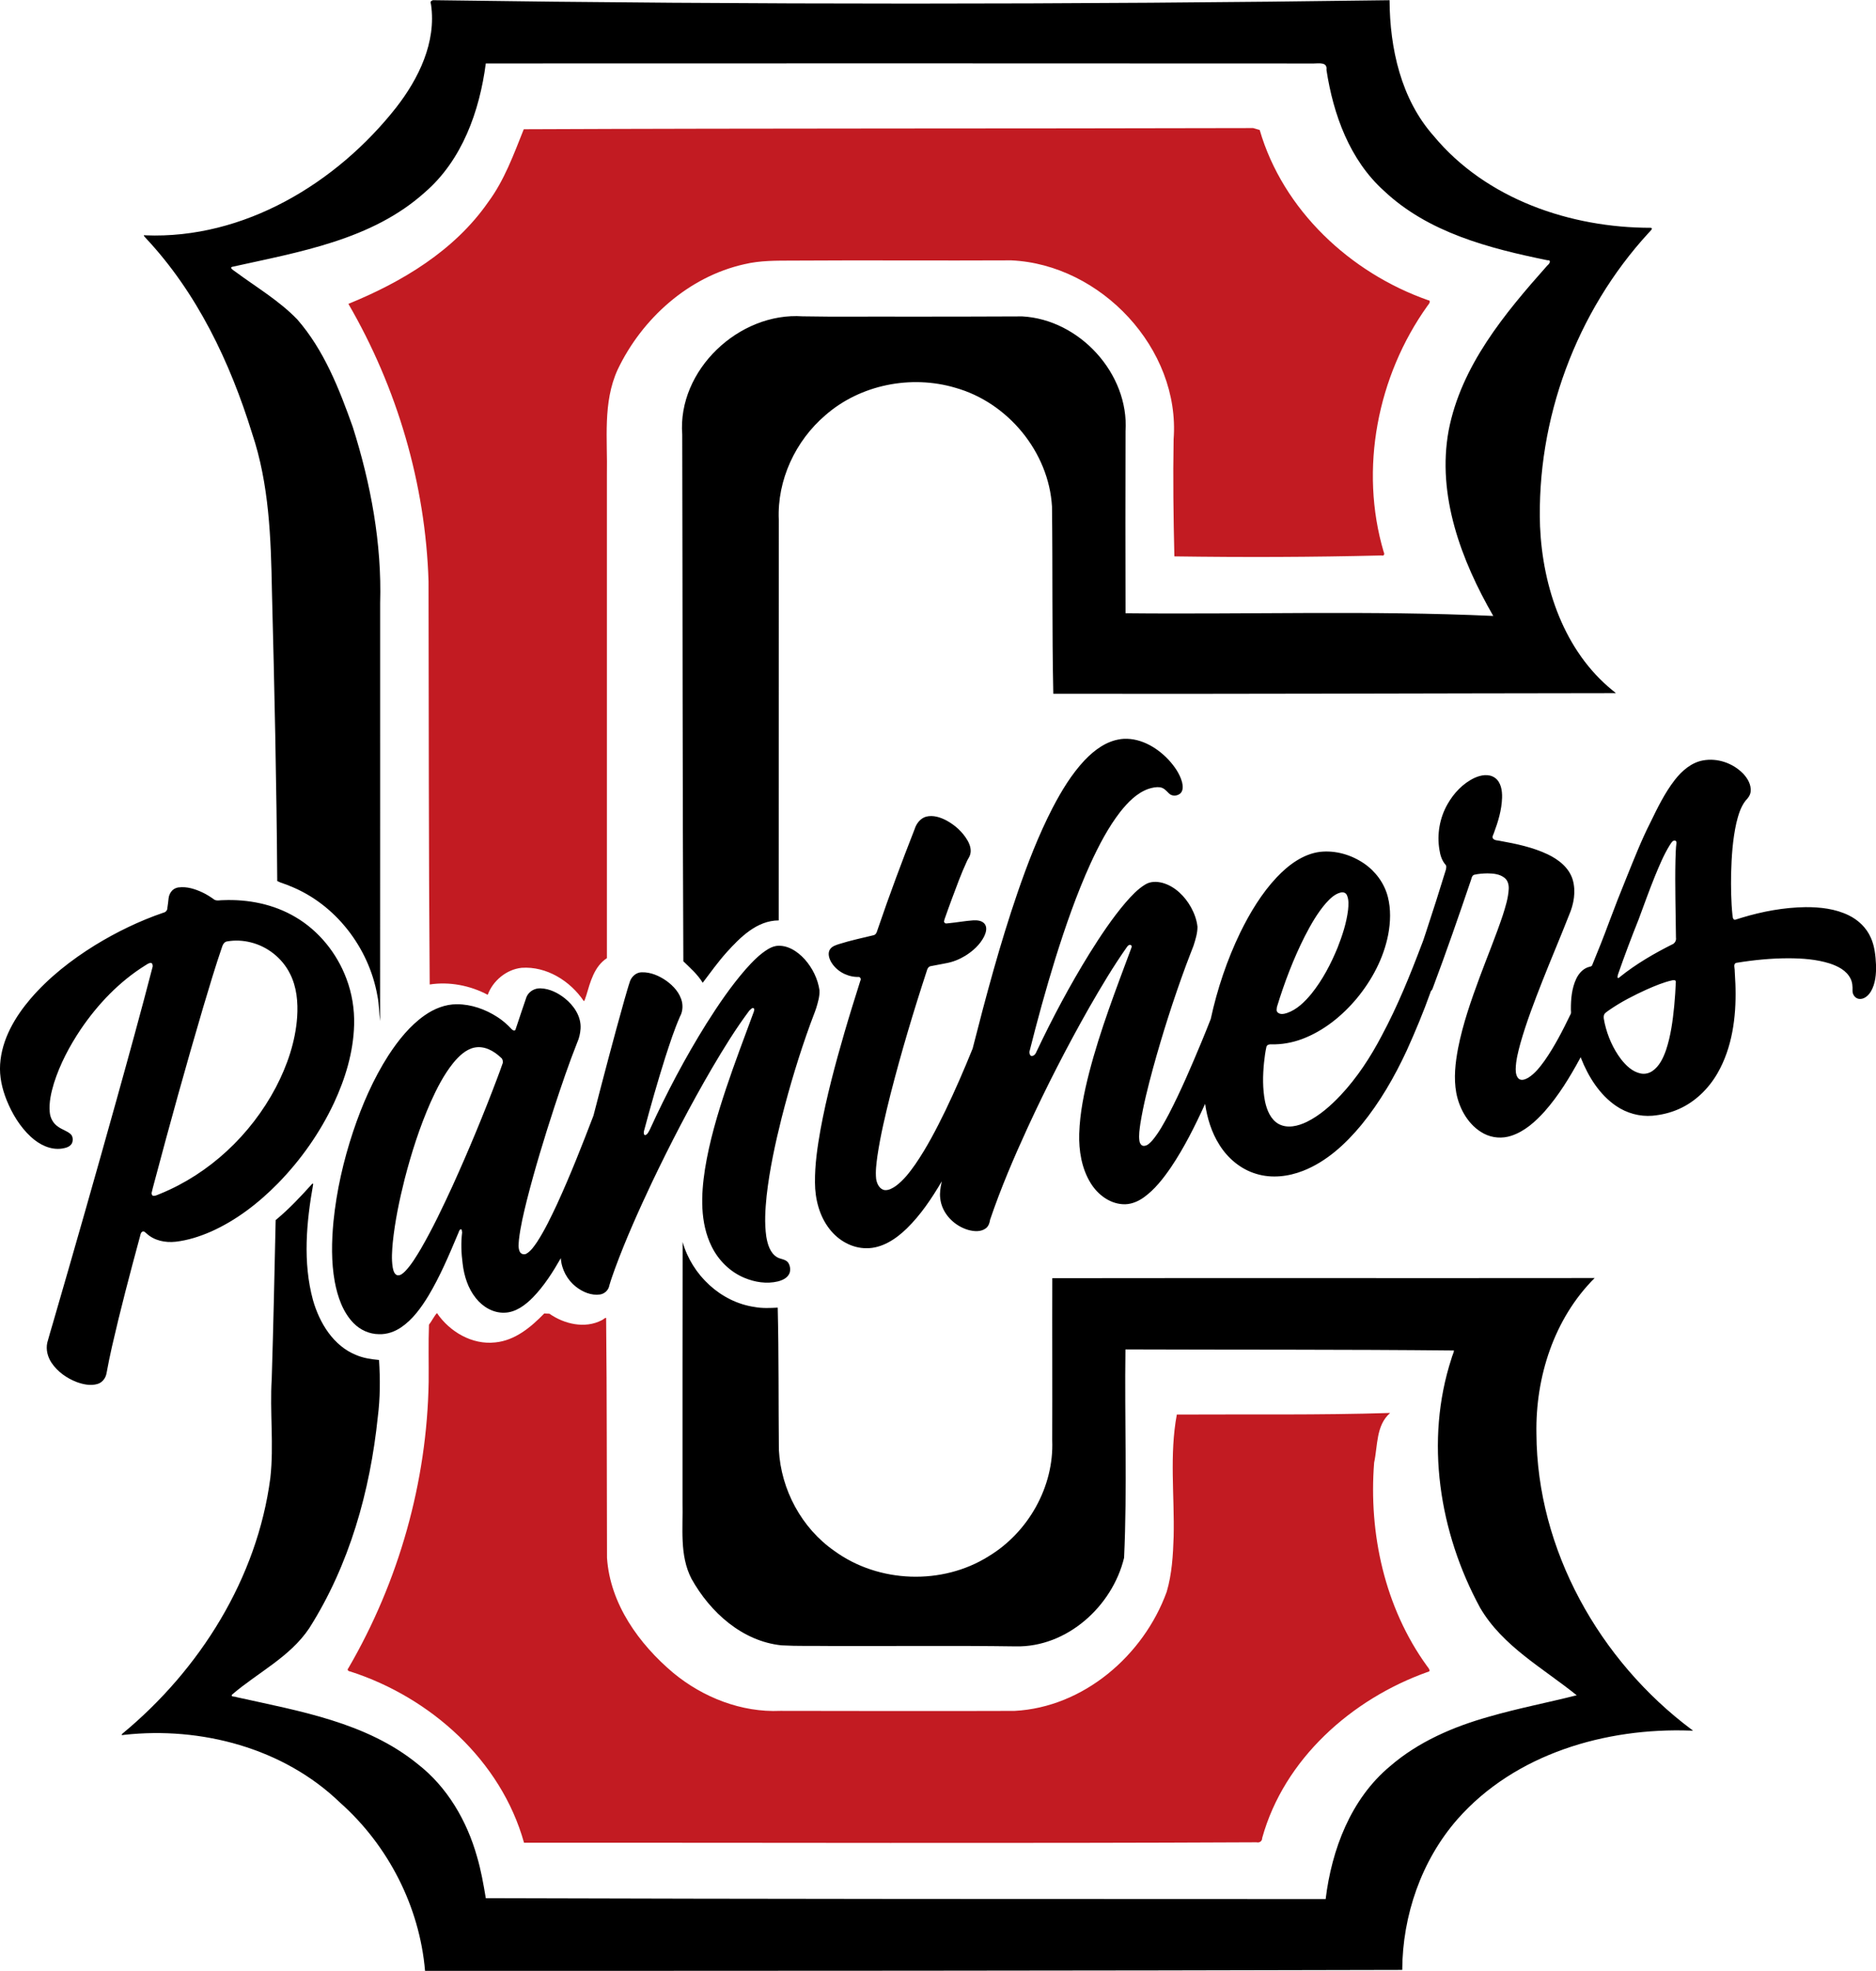 <?xml version="1.0" encoding="UTF-8"?>
<!DOCTYPE svg PUBLIC "-//W3C//DTD SVG 1.0//EN" "http://www.w3.org/TR/2001/REC-SVG-20010904/DTD/svg10.dtd">
<!-- Creator: CorelDRAW -->
<svg xmlns="http://www.w3.org/2000/svg" xml:space="preserve" width="1.587in" height="1.667in" version="1.0" shape-rendering="geometricPrecision" text-rendering="geometricPrecision" image-rendering="optimizeQuality" fill-rule="evenodd" clip-rule="evenodd"
viewBox="0 0 1586.97 1666.66"
 xmlns:xlink="http://www.w3.org/1999/xlink"
 xmlns:xodm="http://www.corel.com/coreldraw/odm/2003">
 <g id="Layer_x0020_1">
  <g id="Black_x0020_HTG-3.svg">
   <g id="__x003c_group_x003e_">
    <path id="__x003c_Union_x003e_" fill="black" d="M656.47 799.88c9.37,-1.23 18.11,4.46 24.31,11.33 6.42,7.23 11.05,16.42 12.47,26.28 0.2,5.08 -1.33,10.02 -2.75,14.81 -1.5,4.64 -3.47,9.09 -5.06,13.69 -9.41,25.9 -17.36,52.36 -24.19,79.12 -5.44,21.72 -10.21,43.69 -12.73,66.01 -1.16,11.46 -1.94,23.12 -0.29,34.57 1.07,6.53 3.21,13.78 8.97,17.33 3.01,1.91 7.18,1.58 9.52,4.65 1.65,2.47 2.17,5.86 1.24,8.75 -1.59,4.24 -5.99,6.15 -9.89,7.17 -9.52,2.28 -19.54,0.69 -28.48,-3.07 -11.86,-4.96 -21.79,-14.62 -27.63,-26.56 -9.87,-20.01 -8.97,-43.57 -5.61,-65.27 3.73,-23.41 10.5,-46.15 17.94,-68.53 7.29,-21.78 15.48,-43.22 23.41,-64.73 0.12,-1 0.93,-2.31 -0.31,-2.92 -1.39,-0.59 -2.35,1.23 -3.42,1.91 -11.54,15.38 -21.67,31.88 -31.48,48.52 -18.43,31.56 -35.33,64.07 -51.1,97.15 -11.2,23.76 -21.99,47.8 -31.11,72.56 -1.65,4.69 -3.41,9.37 -4.77,14.17 -0.64,4.07 -4.02,7.2 -7.85,7.81 -7.38,1.08 -14.76,-2.04 -20.57,-6.63 -7.18,-5.67 -12.1,-14.58 -12.67,-24.09 -6.8,11.93 -14.27,23.65 -23.79,33.39 -6.54,6.59 -14.67,12.61 -24.05,12.74 -9.32,0.3 -18.17,-4.86 -24.02,-12.28 -6.6,-8.18 -9.98,-18.72 -11.2,-29.29 -1.16,-8.71 -1.5,-17.59 -0.43,-26.33 -0.29,-0.91 0.03,-2.65 -1.19,-2.71 -1.56,0.7 -1.62,2.81 -2.43,4.19 -7.44,17.71 -14.96,35.48 -24.77,51.92 -6.19,10.17 -13.34,20.16 -23.12,26.83 -5.59,3.81 -12.18,6.11 -18.87,5.84 -7.96,-0.04 -15.77,-3.51 -21.47,-9.35 -9.03,-9.23 -13.48,-22.23 -15.89,-35 -3.04,-16.74 -2.69,-33.97 -1.1,-50.88 2.6,-25.99 8.45,-51.57 16.67,-76.24 7.55,-22.53 17.1,-44.47 29.83,-64.33 8.39,-12.85 18.14,-25.05 30.53,-33.77 8.1,-5.7 17.65,-9.54 27.49,-9.47 12.09,0.01 23.99,4.24 34.23,10.86 4.43,2.87 8.48,6.36 12.06,10.31 0.84,0.79 2.29,1.68 3.16,0.43 0.41,-1.12 0.67,-2.33 1.13,-3.46 2.72,-8.09 5.39,-16.22 8.19,-24.28 2.03,-4.87 7.21,-7.63 12.13,-7.29 7.41,0.28 14.41,3.77 20.26,8.39 7.58,6.02 14.04,15.31 13.34,25.76 -0.29,4.03 -1.16,8.03 -2.83,11.67 -7.12,17.91 -13.28,36.21 -19.33,54.53 -8.51,26.11 -16.55,52.39 -23.32,79.06 -2.69,10.92 -5.35,21.89 -6.63,33.11 -0.23,3.29 -0.78,6.84 0.58,9.93 0.96,2.35 3.88,3.11 5.9,1.84 3.79,-2.28 6.34,-6.19 8.86,-9.81 6.57,-10.14 11.8,-21.13 16.96,-32.12 11.22,-24.46 21.09,-49.56 30.73,-74.74 8.48,-32.72 17.02,-65.43 26.19,-97.94 1.59,-5.36 3.04,-10.78 4.83,-16.06 1.68,-4.12 5.61,-7.31 9.96,-7.21 7.46,-0.2 14.64,2.96 20.75,7.23 5.99,4.33 11.52,10.31 13.2,18 0.81,4.09 0.31,8.5 -1.71,12.14 -4.92,11.2 -8.68,22.9 -12.47,34.56 -6.51,20.62 -12.44,41.44 -18.03,62.37 -0.26,1.15 -0.32,3.03 0.87,3.48 2.14,-0.48 3.07,-2.93 4.08,-4.71 14.09,-30.89 29.95,-60.93 47.83,-89.57 10.16,-16.06 20.83,-31.81 33.25,-46.04 5.67,-6.35 11.63,-12.62 18.87,-17.02 2.14,-1.26 4.43,-2.31 6.86,-2.7zm-255.26 85.96c-7.32,1.63 -13.08,7.29 -17.85,13.07 -7.98,9.96 -13.89,21.54 -19.15,33.27 -9.2,20.86 -16.18,42.75 -21.91,64.91 -4.43,17.59 -8.16,35.42 -10.04,53.52 -0.61,7 -1.19,14.13 -0.06,21.1 0.49,2.5 1.21,5.69 3.76,6.63 2.75,0.63 5.04,-1.67 6.89,-3.46 5.24,-5.54 9.2,-12.2 13.14,-18.79 10.01,-17.26 18.61,-35.39 26.97,-53.58 13.6,-29.99 26.25,-60.46 37.88,-91.34 1.53,-4.21 3.18,-8.39 4.57,-12.63 0.03,-1.59 -0.32,-3.28 -1.65,-4.2 -6.05,-5.81 -14.15,-10.26 -22.54,-8.49zm546.54 -260.88c15.39,-2 30.27,6.28 40.8,17.5 4.89,5.37 9.37,11.55 11.37,18.8 0.78,3.14 1.13,7.12 -1.36,9.56 -2.72,2.42 -7.24,2.68 -9.84,-0.09 -2.11,-2.13 -4.28,-4.61 -7.38,-5.01 -3.3,-0.46 -6.65,0.31 -9.81,1.3 -9.75,3.43 -17.39,11.27 -23.85,19.42 -10.27,13.25 -18.11,28.37 -25.17,43.69 -11.81,26 -21.21,53.14 -29.78,80.49 -8.07,26.07 -15.31,52.45 -21.96,78.96 0.12,1.44 0.52,3.63 2.35,3.33 1.7,-0.19 2.98,-1.75 3.56,-3.37 13.54,-28.62 28.44,-56.59 45.03,-83.4 9.32,-14.9 19.07,-29.59 30.41,-42.91 5,-5.7 10.22,-11.42 16.67,-15.31 4.43,-2.78 9.87,-2.63 14.7,-1.37 10.33,2.9 18.72,11.12 24.05,20.68 2.75,5.05 4.83,10.61 5.44,16.42 0.03,5.51 -1.71,10.82 -3.33,15.99 -2.11,5.62 -4.4,11.19 -6.45,16.83 -10.5,28.46 -19.74,57.43 -27.81,86.74 -4.17,15.43 -8.16,30.94 -10.7,46.76 -0.67,4.84 -1.5,9.78 -0.84,14.65 0.29,2.08 1.59,4.5 3.91,4.34 2.98,-0.08 5.18,-2.63 7.15,-4.74 5.5,-6.6 9.64,-14.29 13.72,-21.9 10.28,-19.78 19.04,-40.36 27.64,-60.98 2.66,-6.55 5.41,-13.07 7.93,-19.67 5.47,-25.28 13.78,-49.95 24.94,-73.09 8.28,-16.87 18.09,-33.13 30.82,-46.7 9.98,-10.54 22.4,-19.81 36.75,-21.59 12.94,-1.41 26.16,2.38 37.04,9.74 9.64,6.55 17.28,16.62 20.28,28.39 2.63,10.36 2.26,21.35 0.29,31.83 -3.91,20.1 -13.83,38.55 -26.56,53.96 -12.53,15 -28.16,27.54 -46.1,34.32 -8.45,3.16 -17.39,4.79 -26.33,4.56 -1.59,-0.12 -3.56,0.31 -4.05,2.15 -0.98,4.41 -1.54,8.95 -2.03,13.46 -1.07,10.82 -1.24,21.89 0.84,32.59 1.56,7.46 4.81,15.37 11.49,19.13 7.56,4.11 16.52,1.8 23.87,-1.75 10.94,-5.39 20.31,-13.72 28.76,-22.67 13.83,-14.79 25.09,-32 34.58,-50.13 13.4,-24.93 24.07,-51.33 34.12,-77.91 1.27,-3.06 2.17,-6.3 3.27,-9.43 5.87,-17.7 11.52,-35.48 16.98,-53.31 0.17,-1.27 0.67,-2.7 -0.2,-3.85 -3.15,-3.5 -4.66,-8.2 -5.32,-12.89 -2.23,-13.03 0.26,-26.84 6.69,-38.24 5.38,-9.59 13.25,-17.91 23,-22.49 5.35,-2.44 12.07,-3.7 17.22,-0.11 5.18,3.67 6.28,10.81 6.08,16.93 -0.32,10.28 -3.33,20.24 -6.89,29.74 -0.46,1.54 -1.82,3.21 -0.75,4.78 1.59,1.74 4.08,1.43 6.17,1.97 13.63,2.46 27.37,5.33 40.05,11.32 9.03,4.33 18.06,11.11 21.19,21.52 2.86,9.89 0.93,20.64 -3.1,29.88 -7.35,18.8 -15.31,37.33 -22.69,56.11 -6.74,17.17 -13.37,34.42 -18.43,52.22 -1.94,7.19 -3.88,14.5 -4.02,22.02 0.03,3.03 0.49,6.7 3.13,8.44 2.46,1.33 5.27,-0.03 7.52,-1.26 5.64,-3.51 9.87,-9 13.8,-14.42 8.54,-12.2 15.37,-25.61 21.88,-39.08 0.87,-1.27 0.29,-2.87 0.37,-4.32 -0.06,-8.71 0.75,-17.73 4.43,-25.67 2.28,-4.95 6.37,-9.31 11.63,-10.41 0.98,-0.16 1.97,-0.66 2.14,-1.78 4.83,-11.75 9.58,-23.55 13.95,-35.49 4.83,-12.98 9.89,-25.87 15.13,-38.69 6.25,-15.42 12.33,-30.96 19.85,-45.78 6.11,-12.57 12.27,-25.27 20.8,-36.26 6.08,-7.79 14.07,-14.65 23.73,-16.43 12.16,-2.25 25.18,2.1 34,11.11 3.76,3.98 7.06,9.41 6.39,15.3 -0.32,3.05 -2.23,5.5 -4.25,7.55 -4.26,5.41 -6.22,12.28 -7.84,18.96 -3.13,14.01 -4.05,28.44 -4.43,42.8 -0.17,11.75 -0.06,23.55 1.16,35.25 0.15,1.44 0.32,3.78 2.14,3.8 1.88,-0.5 3.76,-1.25 5.7,-1.77 17.54,-5.31 35.71,-8.68 54,-8.92 12.41,-0.05 25.15,1.36 36.49,6.91 8.05,3.91 15.05,10.5 18.75,19.05 3.19,7.12 3.96,15.1 4.34,22.88 0.2,7.65 -0.41,15.79 -4.34,22.47 -2.17,3.56 -5.9,6.91 -10.16,6.26 -3.18,-0.48 -5.52,-3.7 -5.38,-7.05 0.12,-3.41 -0.09,-6.95 -1.65,-10.02 -3.47,-7.04 -10.79,-10.61 -17.68,-12.89 -11.17,-3.51 -22.92,-4.31 -34.52,-4.39 -14.79,0 -29.57,1.44 -44.19,3.83 -3.27,0.64 -1.45,4.57 -1.62,6.89 0.15,4.86 0.64,9.7 0.69,14.58 0.58,24.67 -2.86,50.38 -15.19,71.84 -7.64,13.28 -19.04,24.31 -32.67,30.34 -7.15,3.2 -14.81,5.02 -22.51,5.7 -10.7,0.85 -21.56,-2.11 -30.56,-8.22 -14.06,-9.53 -23.67,-24.85 -29.95,-40.91 -0.2,-0.79 -0.55,0.66 -0.81,0.93 -8.57,15.76 -17.97,31.17 -29.75,44.5 -7.9,8.78 -17.07,16.99 -28.21,20.63 -7.64,2.55 -16.18,1.94 -23.32,-1.86 -12.5,-6.59 -20.57,-20.29 -23.27,-34.48 -2.26,-12.48 -0.81,-25.32 1.54,-37.68 4.08,-20.73 11.08,-40.67 18.37,-60.35 6.43,-17.33 13.51,-34.39 19.39,-51.94 2.29,-7.24 4.66,-14.6 5.07,-22.27 0.23,-3.48 -0.7,-7.28 -3.42,-9.47 -4.11,-3.33 -9.55,-3.8 -14.56,-3.86 -3.76,0.07 -7.55,0.32 -11.22,1.18 -1.68,0.56 -2.17,2.46 -2.58,4.05 -10.5,30.96 -21.21,61.85 -32.7,92.43 -0.32,1.15 -1.56,1.63 -1.68,2.87 -5.96,16.76 -12.82,33.17 -20.11,49.32 -10.36,22.3 -22.71,43.7 -38.11,62.57 -13.6,16.52 -29.89,31.44 -49.57,39.15 -12.47,4.88 -26.42,6.52 -39.33,2.65 -12.96,-3.73 -24.22,-12.94 -31.51,-24.72 -6.54,-10.28 -10.3,-22.52 -12.04,-34.57 -8.48,18.61 -17.63,36.99 -29,53.85 -6.48,9.41 -13.63,18.61 -22.8,25.21 -5.32,3.81 -11.69,6.35 -18.17,5.79 -11.17,-0.76 -21.06,-8.32 -26.97,-18.04 -7.5,-12.25 -9.98,-27.22 -9.55,-41.63 0.55,-17.52 4.11,-34.76 8.43,-51.64 9.31,-35.96 22.71,-70.53 35.59,-105.21 0.2,-0.81 0.75,-1.61 0,-2.33 -1.22,-1.24 -2.98,0.18 -3.7,1.4 -11.57,16.4 -21.85,33.73 -31.89,51.2 -18.73,33 -36.09,66.87 -52.03,101.44 -11.69,25.47 -22.75,51.31 -31.8,77.95 -0.38,2.73 -1.36,5.59 -3.59,7.26 -4.26,3.21 -9.9,2.71 -14.7,1.43 -11.83,-3.33 -22.63,-13.76 -23.93,-27.08 -0.52,-4.37 0.26,-8.72 1.13,-12.98 0.06,-0.45 0.43,-1.65 -0.03,-0.69 -8.33,14.17 -17.59,27.95 -29.23,39.36 -9.35,9.12 -21.15,16.96 -34.29,16.81 -12.07,0.02 -23.65,-6.46 -31.17,-16.22 -8.57,-10.92 -12.27,-25.28 -12.33,-39.29 -0.15,-15.11 2.05,-30.15 4.71,-44.98 5.12,-27.81 12.44,-55.13 20.31,-82.22 4.25,-14.59 8.8,-29.09 13.37,-43.57 0.35,-0.69 0.49,-1.42 0.06,-2.14 -0.67,-1.59 -2.52,-0.8 -3.76,-1.05 -8.48,-0.54 -16.93,-5.26 -21.27,-13.05 -1.56,-2.96 -2.69,-6.89 -0.87,-10.01 1.82,-2.95 5.24,-3.87 8.25,-4.84 9.55,-3.01 19.36,-5.05 29.05,-7.42 2.43,-0.82 2.69,-3.78 3.56,-5.91 9.61,-28.2 20.05,-56.07 30.9,-83.76 1.48,-4.81 4.95,-9.18 9.72,-10.53 5.93,-1.5 12.07,0.51 17.33,3.29 7.09,3.9 13.48,9.57 17.68,16.8 2.11,3.67 3.59,8.24 2.09,12.46 -0.64,1.96 -2,3.57 -2.75,5.48 -4.77,10.26 -8.62,20.94 -12.59,31.56 -2.08,5.78 -4.28,11.55 -6.25,17.35 0,0.85 -0.72,1.6 -0.11,2.43 0.78,1.59 2.72,0.71 4.08,0.72 6.83,-0.68 13.63,-1.93 20.49,-2.41 3.53,-0.15 7.81,0.22 9.96,3.6 1.82,3.14 0.58,7.05 -0.87,10.07 -3.56,7.02 -9.55,12.34 -15.97,16.33 -4.98,3.04 -10.42,5.21 -16.06,6.24 -4.46,0.98 -8.97,1.61 -13.43,2.57 -1.82,0.48 -2.66,2.33 -3.09,4.07 -11.23,34.28 -21.59,68.88 -30.56,103.89 -4.34,17.37 -8.54,34.81 -11.17,52.56 -0.84,6.38 -1.76,12.86 -1.07,19.3 0.58,4.15 2.92,8.89 7.26,9.52 3.36,0.31 6.54,-1.54 9.29,-3.41 6.63,-4.85 11.78,-11.59 16.55,-18.36 9.81,-14.27 17.85,-29.78 25.47,-45.43 8.28,-17.2 15.89,-34.76 23.06,-52.5 11.31,-44.36 23.15,-88.63 38,-131.86 8.42,-24.45 17.77,-48.66 29.57,-71.56 7.55,-14.48 16.09,-28.63 27.17,-40.43 8.28,-8.68 18.46,-16.19 30.27,-17.8zm466.75 204.02c-7.41,1.63 -14.5,4.67 -21.47,7.71 -10.91,4.96 -21.68,10.45 -31.63,17.33 -1.48,1.21 -3.36,2.04 -4.34,3.78 -1.02,2.45 0.06,5.13 0.43,7.61 2.49,10.93 7.09,21.39 13.74,30.17 4.28,5.52 9.75,10.73 16.61,12.14 3.44,0.74 7.09,-0.06 10.01,-2.09 5.91,-4.03 9.15,-11.03 11.52,-17.76 4.02,-12.04 5.67,-24.76 6.92,-37.39 0.61,-6.78 1.1,-13.59 1.36,-20.39 -0.18,-1.67 -2.06,-1.31 -3.16,-1.11zm1.07 -118.03c-1.48,0.77 -2.2,2.55 -3.21,3.88 -5.06,8.26 -8.8,17.32 -12.5,26.31 -4.86,11.96 -9.17,24.16 -13.69,36.28 -6.08,15.13 -11.83,30.43 -17.22,45.86 -0.43,1 -0.67,2.2 -0.63,3.3 0.41,0.86 1.48,0.11 1.91,-0.41 13.94,-11.22 29.43,-20.15 45.26,-28.06 1.65,-1.15 2.61,-3.21 2.26,-5.26 -0.2,-21.84 -0.93,-43.69 -0.43,-65.54 0.17,-4.93 0.23,-9.88 0.87,-14.77 -0.09,-1.61 -1.1,-2.09 -2.61,-1.59zm-281.53 43.77c-5,1.23 -8.91,5.11 -12.35,8.91 -7.26,8.35 -12.79,18.14 -17.91,28.04 -9.63,19.07 -17.28,39.21 -23.56,59.74 -0.14,1.52 -0.75,3.39 0.52,4.6 2.11,2.11 5.35,1.42 7.9,0.61 8.42,-2.84 15.11,-9.48 20.81,-16.39 9.31,-11.61 16.38,-25.06 22.08,-38.98 4.02,-10.24 7.52,-20.85 8.85,-31.88 0.41,-4.2 0.75,-8.72 -1.07,-12.61 -1.01,-2.06 -3.24,-2.55 -5.27,-2.04zm-982.87 -4.35c6.94,-0.89 13.83,1.32 20.08,4.24 3.62,1.69 7,3.9 10.24,6.22 2.29,1.12 4.8,0.24 7.2,0.33 21.21,-0.87 42.91,3.35 61.49,14.44 19.33,11.41 34.64,30.06 42.8,51.78 4.75,12.46 6.98,25.98 6.57,39.42 -0.64,22.97 -7.46,45.31 -17.02,65.85 -11.86,25.24 -28.07,48.19 -47.22,67.83 -16.58,16.9 -35.56,31.54 -56.92,41.02 -9.52,4.16 -19.56,7.36 -29.83,8.54 -8.65,0.92 -17.97,-0.83 -24.63,-7.01 -0.98,-0.81 -2.26,-2.32 -3.56,-1.49 -1.68,1.07 -1.59,3.34 -2.23,5.07 -8.28,30.55 -16.35,61.18 -23.41,92.07 -1.71,7.61 -3.3,15.27 -4.69,22.96 -0.84,4.05 -3.73,7.61 -7.58,8.69 -5.81,1.71 -12.01,0.4 -17.59,-1.63 -8.33,-3.21 -16.15,-8.61 -21.3,-16.33 -3.24,-4.85 -4.89,-11.05 -3.59,-16.94 1.42,-5.45 3.15,-10.82 4.69,-16.25 18.26,-62.77 36.2,-125.66 53.77,-188.65 10.5,-37.7 20.92,-75.41 30.73,-113.31 0.06,-1.22 -0.23,-3.07 -1.74,-2.96 -1.88,0.01 -3.33,1.44 -4.92,2.3 -21.56,13.52 -39.76,32.5 -54.29,53.94 -9.37,14.02 -17.45,29.18 -22.6,45.49 -2.35,7.83 -4.28,16.04 -3.56,24.3 0.35,4.97 2.92,9.7 6.94,12.37 3.33,2.51 7.52,3.54 10.7,6.31 2.03,1.84 2.23,5.2 1.22,7.67 -1.59,3.2 -5.3,4.09 -8.39,4.59 -9.78,1.48 -19.33,-3.33 -26.5,-9.98 -9.11,-8.43 -15.8,-19.46 -20.49,-31.16 -3.79,-9.48 -6.13,-19.77 -5.44,-30.13 1.36,-21.16 12.59,-40.02 25.76,-55.47 15.6,-18.12 34.46,-32.8 54.4,-45.17 18.35,-11.26 37.73,-20.64 57.93,-27.56 1.91,-0.34 3.53,-2.1 3.42,-4.21 0.35,-2.69 0.81,-5.36 1.01,-8.06 0.49,-3.85 2.89,-7.54 6.54,-8.67 0.64,-0.24 1.33,-0.36 2,-0.49zm40.92 45.68c-2.06,0.27 -3.39,2.14 -4.05,4.08 -5.85,17.03 -11,34.3 -16.15,51.57 -14.59,49.38 -28.33,99.05 -41.56,148.85 -0.67,2.74 -1.53,5.47 -2.08,8.22 0,1.13 0.43,2.54 1.74,2.44 2.06,0.03 3.91,-1.2 5.81,-1.84 41.09,-16.84 76.16,-49.35 97.57,-89.93 9.55,-18.31 16.52,-38.45 18,-59.37 0.84,-12.53 -0.35,-25.65 -6.11,-36.82 -6.71,-13.38 -19.3,-23.02 -33.22,-26.42 -6.51,-1.62 -13.34,-1.97 -19.96,-0.78z"/>
    <path fill="black" d="M264.95 1001.19c-5.76,32.29 -8.91,66.11 -0.2,98.17 5.53,19.37 17.24,38.84 36.75,46.57 6.02,2.58 12.85,3.52 19.13,4.11 1.04,16.06 1.01,32.2 -1.04,48.19 -6.48,62.66 -24.02,125.16 -57.99,178.66 -16.29,24.37 -43.46,37.44 -65.2,56.07 -1.82,2.22 2.61,1.52 3.96,2.31 52.93,11.74 109.56,21.2 152.87,56.41 25.09,19.43 41.73,48.06 50.26,78.32 3.41,11.48 5.53,23.59 7.46,35.21 236.79,0.73 473.64,0.77 710.46,0.78 5.09,-41.86 21.27,-84.71 54.43,-112.33 23.96,-20.77 53.7,-33.54 83.98,-42 24.36,-7.06 49.57,-11.86 73.96,-18.05 -28.5,-23.01 -62.65,-41.44 -81.69,-73.98 -34.58,-63.56 -46.96,-141.29 -24.22,-210.9 0.49,-2.17 2.08,-5.13 2.06,-6.72 -92.63,-0.94 -185.26,-0.56 -277.88,-0.91 -0.84,58.75 1.59,117.56 -1.16,176.26 -9.93,41.02 -48.39,75.83 -91.67,74.89 -52.72,-0.75 -105.48,-0.13 -158.23,-0.33 -13.25,-0.19 -26.5,0.21 -39.76,-0.53 -33.3,-3.38 -60.54,-28.03 -76.28,-56.33 -10.3,-19.9 -7.06,-42.9 -7.58,-64.44 0,-73.41 -0.03,-147.15 0.09,-220.35 7.84,27.76 32.06,50.8 60.94,54.96 6.37,1.22 13.4,0.87 19.5,0.54 0.98,40.09 0.58,80.2 0.98,120.3 1.76,33.62 19.24,66.24 47.02,85.5 37.39,27.24 91.21,29.14 130.39,4.5 33.48,-20.16 55.41,-58.8 53.82,-98.07 0.17,-45.69 -0.09,-91.56 0.06,-137.14 152.94,-0.22 305.87,0.05 458.8,-0.13 -34.35,34.26 -50.15,83.8 -49.25,131.65 0.46,98.15 53.36,192.01 131.23,250.21 1.8,0.99 1.02,1.08 -0.61,0.91 -71.85,-2.67 -148.65,19.57 -197.38,74.87 -30.56,34.88 -46.53,81.47 -46.76,127.51 -275.54,0.73 -551.07,0.81 -826.64,0.78 -4.6,-54.33 -31.2,-106.18 -71.94,-142.31 -47.78,-46.15 -117.57,-64.46 -182.65,-57.27 -1.48,0.26 -2.95,0.52 -1.33,-1.08 65.37,-54.07 113.95,-131.2 125.04,-216.13 3.15,-27.9 -0.58,-55.99 1.19,-83.96 1.42,-44.72 2.31,-89.51 3.33,-134.2 11.29,-9.28 21.44,-20.18 31.08,-30.89l0.67 0.37zm101.22 -1001.19c269.75,3.85 539.56,3.77 809.31,0.02 0.2,40.67 9.64,83.63 37.3,114.78 44.39,53.51 115.74,77.75 183.75,77.71 2.43,0.43 -1.04,3.19 -1.91,4.28 -61.26,66.66 -94.94,157.85 -91.85,248.31 2.26,51.43 20.34,105.36 61.41,138.7 0.93,0.89 4.25,2.73 1.24,2.26 -158.14,0.14 -316.25,0.81 -474.4,0.54 -1.13,-52.76 -0.46,-105.55 -1.1,-158.31 -2.69,-46.15 -37.3,-87.99 -81.66,-100.46 -37.48,-11.15 -80.5,-2.7 -110.05,23.19 -25.35,21.65 -40.86,54.87 -39.41,88.35l-0.06 338.91c-18.49,0.07 -32.52,14.24 -44.1,27.03 -7.26,8.1 -13.72,17.15 -20.2,25.7 -4.25,-7.02 -10.65,-12.59 -16.38,-18.15 -0.72,-148.49 -0.58,-296.98 -0.93,-445.47 -4.19,-54.54 48.09,-103.73 101.89,-100.01 29.06,0.57 58.14,0.07 87.19,0.26 32.84,0.05 65.69,-0.09 98.5,-0.2 48.38,2.58 90.46,48.35 87.42,97 -0.2,51.33 -0.11,102.83 0,154.05 103.68,1.06 207.45,-2.45 311.07,2.28 -27.02,-46.92 -47.8,-101.86 -37.76,-156.73 10.53,-54.81 47.43,-99.07 83.48,-139.63 1.88,-1.44 3.79,-4.75 -0.03,-4.48 -49.13,-10.05 -100.76,-23.36 -138.23,-58.78 -28.94,-26.07 -42.83,-64.54 -48.56,-102.19 0.93,-6.84 -6.28,-5.46 -10.76,-5.42 -233.46,-0.07 -466.93,-0.21 -700.39,-0.04 -5.26,40.35 -20.02,81.85 -51.62,109.08 -44.77,40.25 -106.23,50.34 -162.97,62.95 -2.49,0.81 1.33,3.06 2.46,3.9 17.74,13.17 37.09,24.5 52.55,40.46 22.78,26.04 35.54,58.83 47.02,90.99 15.28,48.16 24.68,98.62 23.18,149.3 -0.09,117.67 0.12,236.04 -0.03,353.28 -0.93,-7.11 -0.78,-14.4 -2.29,-21.47 -7.18,-40.71 -35.53,-77.64 -74.25,-92.89 -3.39,-1.56 -7.44,-2.48 -10.47,-4.11 -0.55,-81.67 -2.37,-163.32 -4.49,-244.96 -0.84,-44.91 -2.31,-90.68 -16.78,-133.64 -18.63,-60.25 -46.56,-118.97 -90.08,-165.33 -0.87,-0.98 -2.72,-2.83 -0.2,-2.19 83.4,3.37 161.76,-44.05 212.17,-108.11 19.04,-24.44 34.06,-55.18 29.49,-86.94 -0.52,-2.24 -0.9,-2.79 1.54,-3.83z"/>
   </g>
  </g>
  <g id="Red_x0020_HTG-2.svg">
   <path id="_x0020__x0028_1_x0029__x0020__x0028_1_x0029__x0020__x0028_1_x0029__x0020__x0028_1_x0029_" fill="#C21B22" d="M464.79 1110.91c12.53,8.77 29.98,12.87 44.13,5.56 1.21,-0.38 3.27,-2.64 3.82,-1.94 0.72,67.62 0.49,135.25 0.75,202.87 2.61,38.97 27.03,72.83 56.08,97.3 25.18,20.76 57.61,33.55 90.52,32.1 66.04,0.09 132.07,0.25 198.1,0.02 58.33,-2.99 109.21,-46.9 128.74,-100.66 4.48,-15.12 5.38,-31.04 5.9,-46.72 0.81,-34.39 -3.67,-69.27 2.69,-103.26 60.1,-0.33 120.55,0.56 180.45,-1.35 -12.06,10.47 -10.44,27.74 -13.54,41.98 -4.75,59.99 9,122.67 44.56,171.88 1.15,1.67 4.19,4.67 0.58,5.24 -64.04,22.81 -121.3,73.47 -139.85,140.39 0.03,2.68 -2.26,4.26 -4.8,3.64 -206.52,1.02 -413.07,0.26 -619.63,0.36 -19.42,-69.56 -79.09,-122.89 -146.62,-144.71 -1.88,-0.32 -3.53,-1.23 -1.88,-3.08 42.59,-73.2 66.44,-157.34 67.83,-242.05 0.15,-16.08 -0.32,-32.29 0.26,-48.29 2.4,-3.04 4.43,-7.44 6.77,-9.8 10.8,15.84 29.81,27.01 49.34,24.79 16.67,-1.61 30.21,-12.92 41.38,-24.46l4.43 0.17zm600.82 -1001.15c19.73,67.78 76.62,120.83 142.34,143.93 3.24,0.4 0.64,3.47 -0.49,4.94 -42.28,59.21 -57.7,137.93 -36.93,208.08 0.96,1.85 0.29,3.53 -1.96,2.91 -58.37,1.45 -116.76,1.62 -175.13,0.78 -0.78,-33 -1.24,-66.04 -0.64,-99.04 5.81,-76.61 -61.61,-147.95 -137.39,-151.32 -61.57,0.31 -123.13,-0.21 -184.7,0.2 -13.72,0.05 -27.58,-0.17 -41.04,3.06 -47.22,10.55 -86.61,45.97 -107.18,89.15 -12.76,27.89 -8.45,59.26 -9.09,88.96l0 408.77c-10.76,7.04 -14.06,20.18 -17.51,31.74 -0.61,1.39 -1.13,4.26 -2,4.64 -11.49,-17.09 -31.57,-29.66 -52.61,-28.2 -12.91,1.36 -24.37,10.98 -28.7,22.83 -14.87,-7.91 -32.47,-11.29 -49.08,-8.73 -0.9,-113.65 -0.72,-227.3 -0.98,-340.95 -2.55,-82.25 -26.56,-163.69 -67.8,-234.67 45.4,-18.47 89.7,-45.02 118.18,-85.96 13.78,-18.53 21.7,-40.56 30.18,-61.73 205.66,-0.89 411.34,-0.46 617.02,-1l5.5 1.61z"/>
  </g>
 </g>
</svg>
